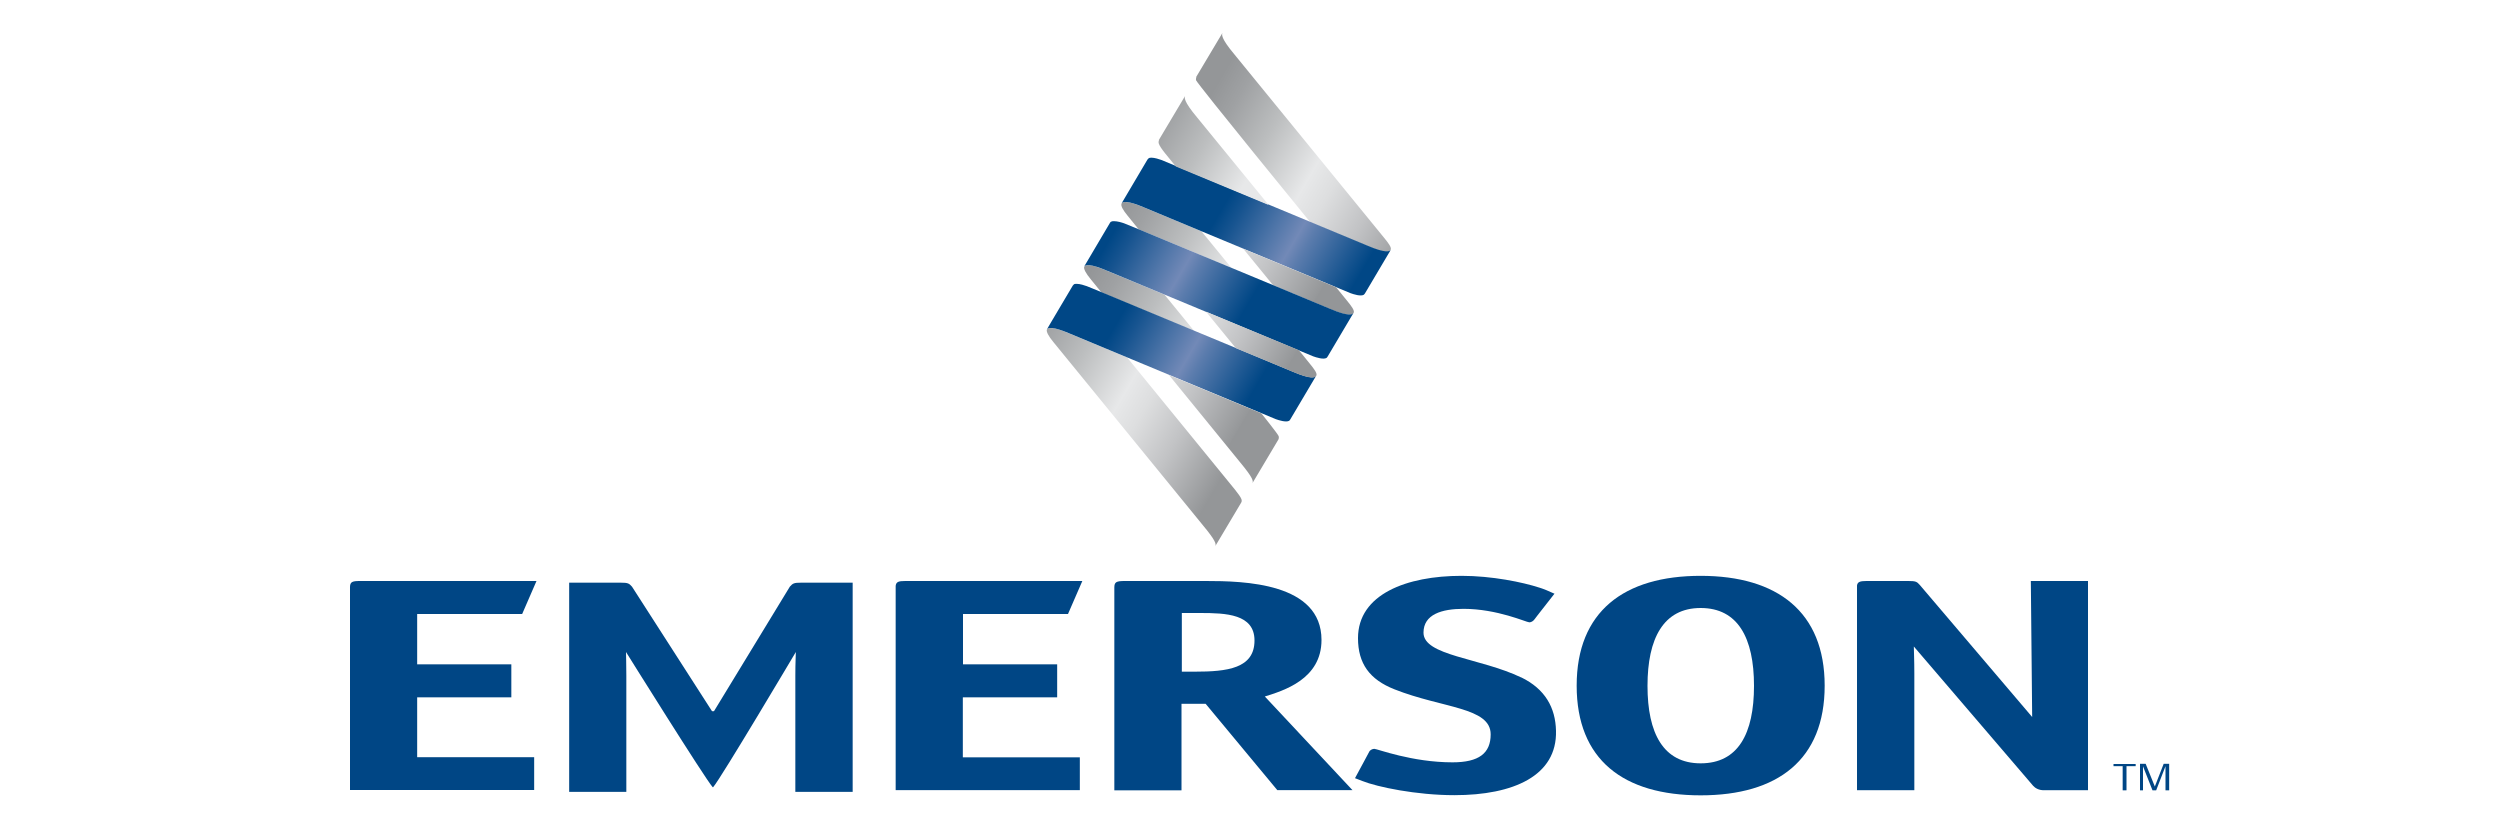 <?xml version="1.0" encoding="UTF-8"?>
<svg id="Layer_1" data-name="Layer 1" xmlns="http://www.w3.org/2000/svg" xmlns:xlink="http://www.w3.org/1999/xlink" viewBox="0 0 150 50">
  <defs>
    <style>
      .cls-1 {
        fill: none;
      }

      .cls-2 {
        fill: url(#linear-gradient-8);
      }

      .cls-3 {
        fill: url(#linear-gradient-7);
      }

      .cls-4 {
        fill: url(#linear-gradient-5);
      }

      .cls-5 {
        fill: url(#linear-gradient-6);
      }

      .cls-6 {
        fill: url(#linear-gradient-9);
      }

      .cls-7 {
        fill: url(#linear-gradient-4);
      }

      .cls-8 {
        fill: url(#linear-gradient-3);
      }

      .cls-9 {
        fill: url(#linear-gradient-2);
      }

      .cls-10 {
        fill: url(#linear-gradient);
      }

      .cls-11 {
        clip-path: url(#clippath-10);
      }

      .cls-12 {
        clip-path: url(#clippath-1);
      }

      .cls-13 {
        clip-path: url(#clippath-3);
      }

      .cls-14 {
        clip-path: url(#clippath-4);
      }

      .cls-15 {
        clip-path: url(#clippath-2);
      }

      .cls-16 {
        clip-path: url(#clippath-7);
      }

      .cls-17 {
        clip-path: url(#clippath-6);
      }

      .cls-18 {
        clip-path: url(#clippath-9);
      }

      .cls-19 {
        clip-path: url(#clippath-8);
      }

      .cls-20 {
        clip-path: url(#clippath-5);
      }

      .cls-21 {
        fill: url(#linear-gradient-10);
      }

      .cls-22 {
        fill: url(#linear-gradient-11);
      }

      .cls-23 {
        fill: #004685;
      }

      .cls-24 {
        clip-path: url(#clippath);
      }
    </style>
    <clipPath id="clippath">
      <path class="cls-1" d="M71.78,4.63s-.03.09-.02.18c.09.24,6.86,8.53,6.86,8.53l3.41,1.42c1.1.47,1.32.35,1.39.26l.02-.03c.07-.13-.12-.39-.4-.73l-8.97-10.99c-.84-1-.76-1.2-.72-1.3l-1.58,2.65Z"/>
    </clipPath>
    <linearGradient id="linear-gradient" x1="-524.44" y1="-420.93" x2="-523.55" y2="-420.93" gradientTransform="translate(4173.32 10713.73) rotate(30.29) scale(17.05)" gradientUnits="userSpaceOnUse">
      <stop offset="0" stop-color="#949698"/>
      <stop offset=".1" stop-color="#9fa1a3"/>
      <stop offset=".28" stop-color="#bcbebf"/>
      <stop offset=".5" stop-color="#e7e8e9"/>
      <stop offset=".6" stop-color="#dddedf"/>
      <stop offset=".77" stop-color="#c2c3c5"/>
      <stop offset=".99" stop-color="#96989a"/>
      <stop offset="1" stop-color="#949698"/>
    </linearGradient>
    <clipPath id="clippath-1">
      <path class="cls-1" d="M67.3,12.19v.02c-.08.13.09.41.37.75l.65.8,5.56,2.31-1.79-2.19-3.42-1.42c-.62-.27-.96-.34-1.15-.34h0c-.13,0-.19.04-.22.07Z"/>
    </clipPath>
    <linearGradient id="linear-gradient-2" x1="-529.39" y1="-441.49" x2="-528.49" y2="-441.49" gradientTransform="translate(2064.72 5535.06) rotate(30.29) scale(8.52)" gradientUnits="userSpaceOnUse">
      <stop offset="0" stop-color="#949698"/>
      <stop offset=".21" stop-color="#9fa1a3"/>
      <stop offset=".57" stop-color="#bcbebf"/>
      <stop offset="1" stop-color="#e7e8e9"/>
    </linearGradient>
    <clipPath id="clippath-2">
      <path class="cls-1" d="M68.9,9.52s-.04.04-.05.05l-1.56,2.64s0-.01.01-.02c.08-.08.31-.19,1.38.27l12.35,5.13c.19.07.61.2.79.1.02-.01.07-.07.08-.09l1.54-2.6s0,0,0,0c-.07.08-.29.21-1.39-.26l-12.36-5.14c-.14-.05-.41-.14-.61-.14-.07,0-.13.01-.17.04Z"/>
    </clipPath>
    <linearGradient id="linear-gradient-3" x1="-524.42" y1="-420.89" x2="-523.53" y2="-420.89" gradientTransform="translate(4185.47 10756.59) rotate(30.29) scale(17.11)" gradientUnits="userSpaceOnUse">
      <stop offset="0" stop-color="#004786"/>
      <stop offset=".2" stop-color="#004786"/>
      <stop offset=".27" stop-color="#175490"/>
      <stop offset=".42" stop-color="#5076a9"/>
      <stop offset=".51" stop-color="#7289b7"/>
      <stop offset=".56" stop-color="#5b7cad"/>
      <stop offset=".73" stop-color="#1a5691"/>
      <stop offset=".8" stop-color="#004786"/>
      <stop offset="1" stop-color="#004786"/>
    </linearGradient>
    <clipPath id="clippath-3">
      <path class="cls-1" d="M65.06,15.98h0c-.07.14.1.43.38.77l.65.8,5.43,2.26h.04s.1.06.1.06l-1.79-2.19-3.42-1.42c-.62-.27-.96-.35-1.15-.35-.14,0-.2.04-.23.08Z"/>
    </clipPath>
    <linearGradient id="linear-gradient-4" x1="-529.39" y1="-441.55" x2="-528.49" y2="-441.55" gradientTransform="translate(2062.45 5539.85) rotate(30.29) scale(8.52)" xlink:href="#linear-gradient-2"/>
    <clipPath id="clippath-4">
      <path class="cls-1" d="M62.82,19.75h0c-.07.14.1.43.38.77l8.97,10.99c.8.96.81,1.15.74,1.27l1.56-2.62s.06-.08.02-.2c-.05-.14-.2-.34-.39-.58l-6.47-7.93-3.42-1.42c-.62-.27-.96-.35-1.15-.35-.14,0-.2.04-.23.07Z"/>
    </clipPath>
    <linearGradient id="linear-gradient-5" x1="-524.44" y1="-421.06" x2="-523.55" y2="-421.06" gradientTransform="translate(4160.78 10729.21) rotate(30.29) scale(17.05)" xlink:href="#linear-gradient"/>
    <clipPath id="clippath-5">
      <path class="cls-1" d="M64.42,17.08s-.02.02-.02.02c-.01.01-.02.02-.03.03,0,0-1.56,2.63-1.55,2.62.08-.08.31-.19,1.38.27l12.35,5.13c.19.07.62.2.79.1.02,0,.07-.07.08-.09l1.54-2.6s0,0,0,0c-.07.08-.29.21-1.39-.26l-11.48-4.77-.88-.36c-.14-.05-.41-.14-.61-.14-.07,0-.13,0-.18.04Z"/>
    </clipPath>
    <linearGradient id="linear-gradient-6" x1="-524.42" y1="-420.95" x2="-523.53" y2="-420.95" gradientTransform="translate(4179.58 10762.72) rotate(30.29) scale(17.11)" xlink:href="#linear-gradient-3"/>
    <clipPath id="clippath-6">
      <path class="cls-1" d="M74.6,14.93l1.79,2.19,3.42,1.42c1.1.47,1.32.35,1.39.26l.02-.03c.07-.13-.12-.39-.4-.73l-.65-.8-5.57-2.31Z"/>
    </clipPath>
    <linearGradient id="linear-gradient-7" x1="-529.49" y1="-441.46" x2="-528.59" y2="-441.46" gradientTransform="translate(2074.13 5541.7) rotate(30.29) scale(8.53)" gradientUnits="userSpaceOnUse">
      <stop offset="0" stop-color="#e7e8e9"/>
      <stop offset=".2" stop-color="#dddedf"/>
      <stop offset=".54" stop-color="#c2c3c5"/>
      <stop offset=".99" stop-color="#96989a"/>
      <stop offset="1" stop-color="#949698"/>
    </linearGradient>
    <clipPath id="clippath-7">
      <path class="cls-1" d="M66.66,13.3s-.04.04-.05.05l-1.56,2.64s0,0,.01-.01c.08-.08.31-.19,1.38.27l12.35,5.13c.19.07.62.2.79.1.02,0,.07-.07.08-.09l1.54-2.6s0,0,0,0c-.07.08-.29.21-1.39-.26l-3.42-1.42-8.06-3.35-.88-.36c-.14-.05-.41-.13-.61-.13-.07,0-.13,0-.18.04Z"/>
    </clipPath>
    <linearGradient id="linear-gradient-8" x1="-524.42" y1="-420.92" x2="-523.53" y2="-420.92" gradientTransform="translate(4183.16 10761.17) rotate(30.29) scale(17.12)" xlink:href="#linear-gradient-3"/>
    <clipPath id="clippath-8">
      <path class="cls-1" d="M70.12,22.48l4.28,5.25c.8.96.81,1.15.74,1.27l1.57-2.64s.04-.1.01-.19c-.05-.14-1.04-1.37-1.04-1.37l-5.57-2.31Z"/>
    </clipPath>
    <linearGradient id="linear-gradient-9" x1="-529.49" y1="-441.59" x2="-528.59" y2="-441.59" gradientTransform="translate(2068.55 5551.13) rotate(30.29) scale(8.53)" xlink:href="#linear-gradient-7"/>
    <clipPath id="clippath-9">
      <path class="cls-1" d="M72.36,18.7l1.79,2.19,3.42,1.42c1.1.47,1.32.35,1.39.26l.02-.03c.07-.13-.12-.39-.4-.73l-.65-.8-5.57-2.31Z"/>
    </clipPath>
    <linearGradient id="linear-gradient-10" x1="-529.48" y1="-441.51" x2="-528.59" y2="-441.51" gradientTransform="translate(2071.94 5546.65) rotate(30.29) scale(8.53)" gradientUnits="userSpaceOnUse">
      <stop offset="0" stop-color="#e7e8e9"/>
      <stop offset=".04" stop-color="#e7e8e9"/>
      <stop offset=".24" stop-color="#dddedf"/>
      <stop offset=".56" stop-color="#c2c3c5"/>
      <stop offset=".99" stop-color="#96989a"/>
      <stop offset="1" stop-color="#949698"/>
    </linearGradient>
    <clipPath id="clippath-10">
      <path class="cls-1" d="M69.54,8.41s-.04.09-.02.18c.04.15.19.36.38.6l.65.8,5.57,2.31-4.29-5.25c-.84-1-.76-1.2-.72-1.3l-1.58,2.65Z"/>
    </clipPath>
    <linearGradient id="linear-gradient-11" x1="-529.38" y1="-441.4" x2="-528.49" y2="-441.4" gradientTransform="translate(2069.4 5533.81) rotate(30.29) scale(8.53)" xlink:href="#linear-gradient-2"/>
  </defs>
  <g>
    <path class="cls-23" d="M70.91,40.3v-3.52h1.1c1.55,0,3.26.06,3.26,1.65,0,1.68-1.64,1.87-3.58,1.87h-.78M70.91,42.23h1.43l4.3,5.18h4.51l-5.26-5.62c1.11-.35,3.4-1.03,3.4-3.39,0-3.44-4.66-3.54-6.96-3.54h-4.84c-.51,0-.63.06-.63.39v12.17s.12,0,.63,0h3.4s0-5.19,0-5.19h0Z"/>
    <path class="cls-23" d="M102.04,45.8c-2.24,0-3.19-1.8-3.19-4.65s.96-4.67,3.19-4.67,3.2,1.79,3.2,4.67-.96,4.65-3.2,4.65M109.48,41.14c0-4.43-2.84-6.59-7.44-6.59s-7.44,2.14-7.44,6.59,2.81,6.58,7.44,6.58,7.44-2.14,7.44-6.58"/>
    <path class="cls-23" d="M57.78,41.84h5.65v-1.98h-5.65v-3.02h6.3l.86-1.98h-10.62c-.41,0-.55.05-.58.29v12.26h11.05s0-.38,0-.38v-1.59s-7.02,0-7.02,0v-3.59"/>
    <path class="cls-23" d="M124.66,34.86h-2.81s.08,7.58.08,8.16l-6.74-7.92c-.18-.2-.24-.24-.69-.24h-2.52c-.39,0-.53.06-.56.27v12.28s.12,0,.63,0h2.18c.51,0,.63,0,.63,0v-6.98c0-.84-.03-1.4-.03-1.64,0,0,6.89,8.05,7.16,8.36.28.31.69.26.69.26h2.6s0-12.55,0-12.55h-.63"/>
    <path class="cls-23" d="M25.03,41.84h5.65v-1.98h-5.65v-3.02h6.3l.86-1.98h-10.61c-.45,0-.57.06-.58.35v12.19h11.05s0-.38,0-.38v-1.59s-7.02,0-7.02,0v-3.59"/>
    <path class="cls-23" d="M42.72,42.67l-4.8-7.47c-.18-.2-.24-.24-.69-.24h-3.08v12.55s.12,0,.63,0h2.18c.51,0,.62,0,.62,0v-6.98c0-.84-.02-1.17-.02-1.41,0,0,4.73,7.58,5.2,8.11h.03c.47-.54,4.96-8.11,4.96-8.11,0,.24-.03.57-.03,1.41v6.98s.12,0,.63,0h2.18c.51,0,.63,0,.63,0v-12.55h-.63s-2.45,0-2.45,0c-.45,0-.51.04-.69.24l-4.55,7.47h-.13"/>
    <path class="cls-23" d="M91.28,40.65c-2.49-1.19-5.87-1.3-5.87-2.69,0-1.1,1.1-1.43,2.4-1.43,2.03,0,3.78.81,3.95.81.11,0,.23-.07.31-.18l.19-.25,1.01-1.29s0,0,0,0c0,0,0,0-.03-.01-.06-.03-.24-.11-.48-.21-.2-.08-.32-.12-.39-.14-1.01-.33-2.86-.71-4.68-.71-3.28,0-6.21,1.1-6.21,3.74,0,1.52.69,2.48,2.19,3.07,2.88,1.14,5.77,1.07,5.77,2.7,0,1.14-.71,1.68-2.29,1.68-2.43,0-4.52-.81-4.69-.81-.11,0-.26.07-.31.18l-.31.58-.54,1,.44.17c.9.36,3.25.85,5.52.85,3.56,0,6.17-1.17,6.1-3.86-.03-1.39-.65-2.51-2.09-3.21"/>
    <polygon class="cls-23" points="127.59 45.97 127.59 47.42 127.36 47.42 127.36 45.97 126.81 45.97 126.81 45.84 128.14 45.84 128.14 45.97 127.59 45.97"/>
    <polygon class="cls-23" points="129.93 47.42 129.93 45.97 129.37 47.42 129.15 47.42 128.58 45.98 128.58 47.42 128.4 47.42 128.4 45.83 128.74 45.83 129.29 47.19 129.82 45.83 130.15 45.83 130.15 47.42 129.93 47.42"/>
  </g>
  <g class="cls-24">
    <polygon class="cls-10" points="74.74 -3.15 89.29 5.35 80.52 20.36 65.97 11.86 74.74 -3.15"/>
  </g>
  <g class="cls-12">
    <polygon class="cls-9" points="68.92 9.22 75.61 13.13 72.19 18.98 65.5 15.07 68.92 9.22"/>
  </g>
  <g class="cls-15">
    <polygon class="cls-8" points="71.4 2.45 87.06 11.6 79.33 24.84 63.67 15.69 71.4 2.45"/>
  </g>
  <g class="cls-13">
    <polygon class="cls-7" points="66.68 13 73.37 16.91 69.95 22.76 63.26 18.85 66.68 13"/>
  </g>
  <g class="cls-14">
    <polygon class="cls-4" points="65.74 14.55 80.22 23.01 71.52 37.91 57.04 29.45 65.74 14.55"/>
  </g>
  <g class="cls-20">
    <polygon class="cls-5" points="66.92 10.02 82.58 19.16 74.85 32.39 59.2 23.25 66.92 10.02"/>
  </g>
  <g class="cls-17">
    <polygon class="cls-3" points="76.29 12.02 83.05 15.97 79.58 21.92 72.82 17.97 76.29 12.02"/>
  </g>
  <g class="cls-16">
    <polygon class="cls-2" points="69.16 6.23 84.82 15.38 77.09 28.62 61.43 19.47 69.16 6.23"/>
  </g>
  <g class="cls-19">
    <polygon class="cls-6" points="71.8 19.6 79.59 24.14 75.06 31.89 67.28 27.34 71.8 19.6"/>
  </g>
  <g class="cls-18">
    <polygon class="cls-21" points="74.05 15.8 80.81 19.74 77.34 25.7 70.58 21.75 74.05 15.8"/>
  </g>
  <g class="cls-11">
    <polygon class="cls-22" points="71.19 2.87 78.98 7.42 74.44 15.18 66.65 10.64 71.19 2.87"/>
  </g>
</svg>